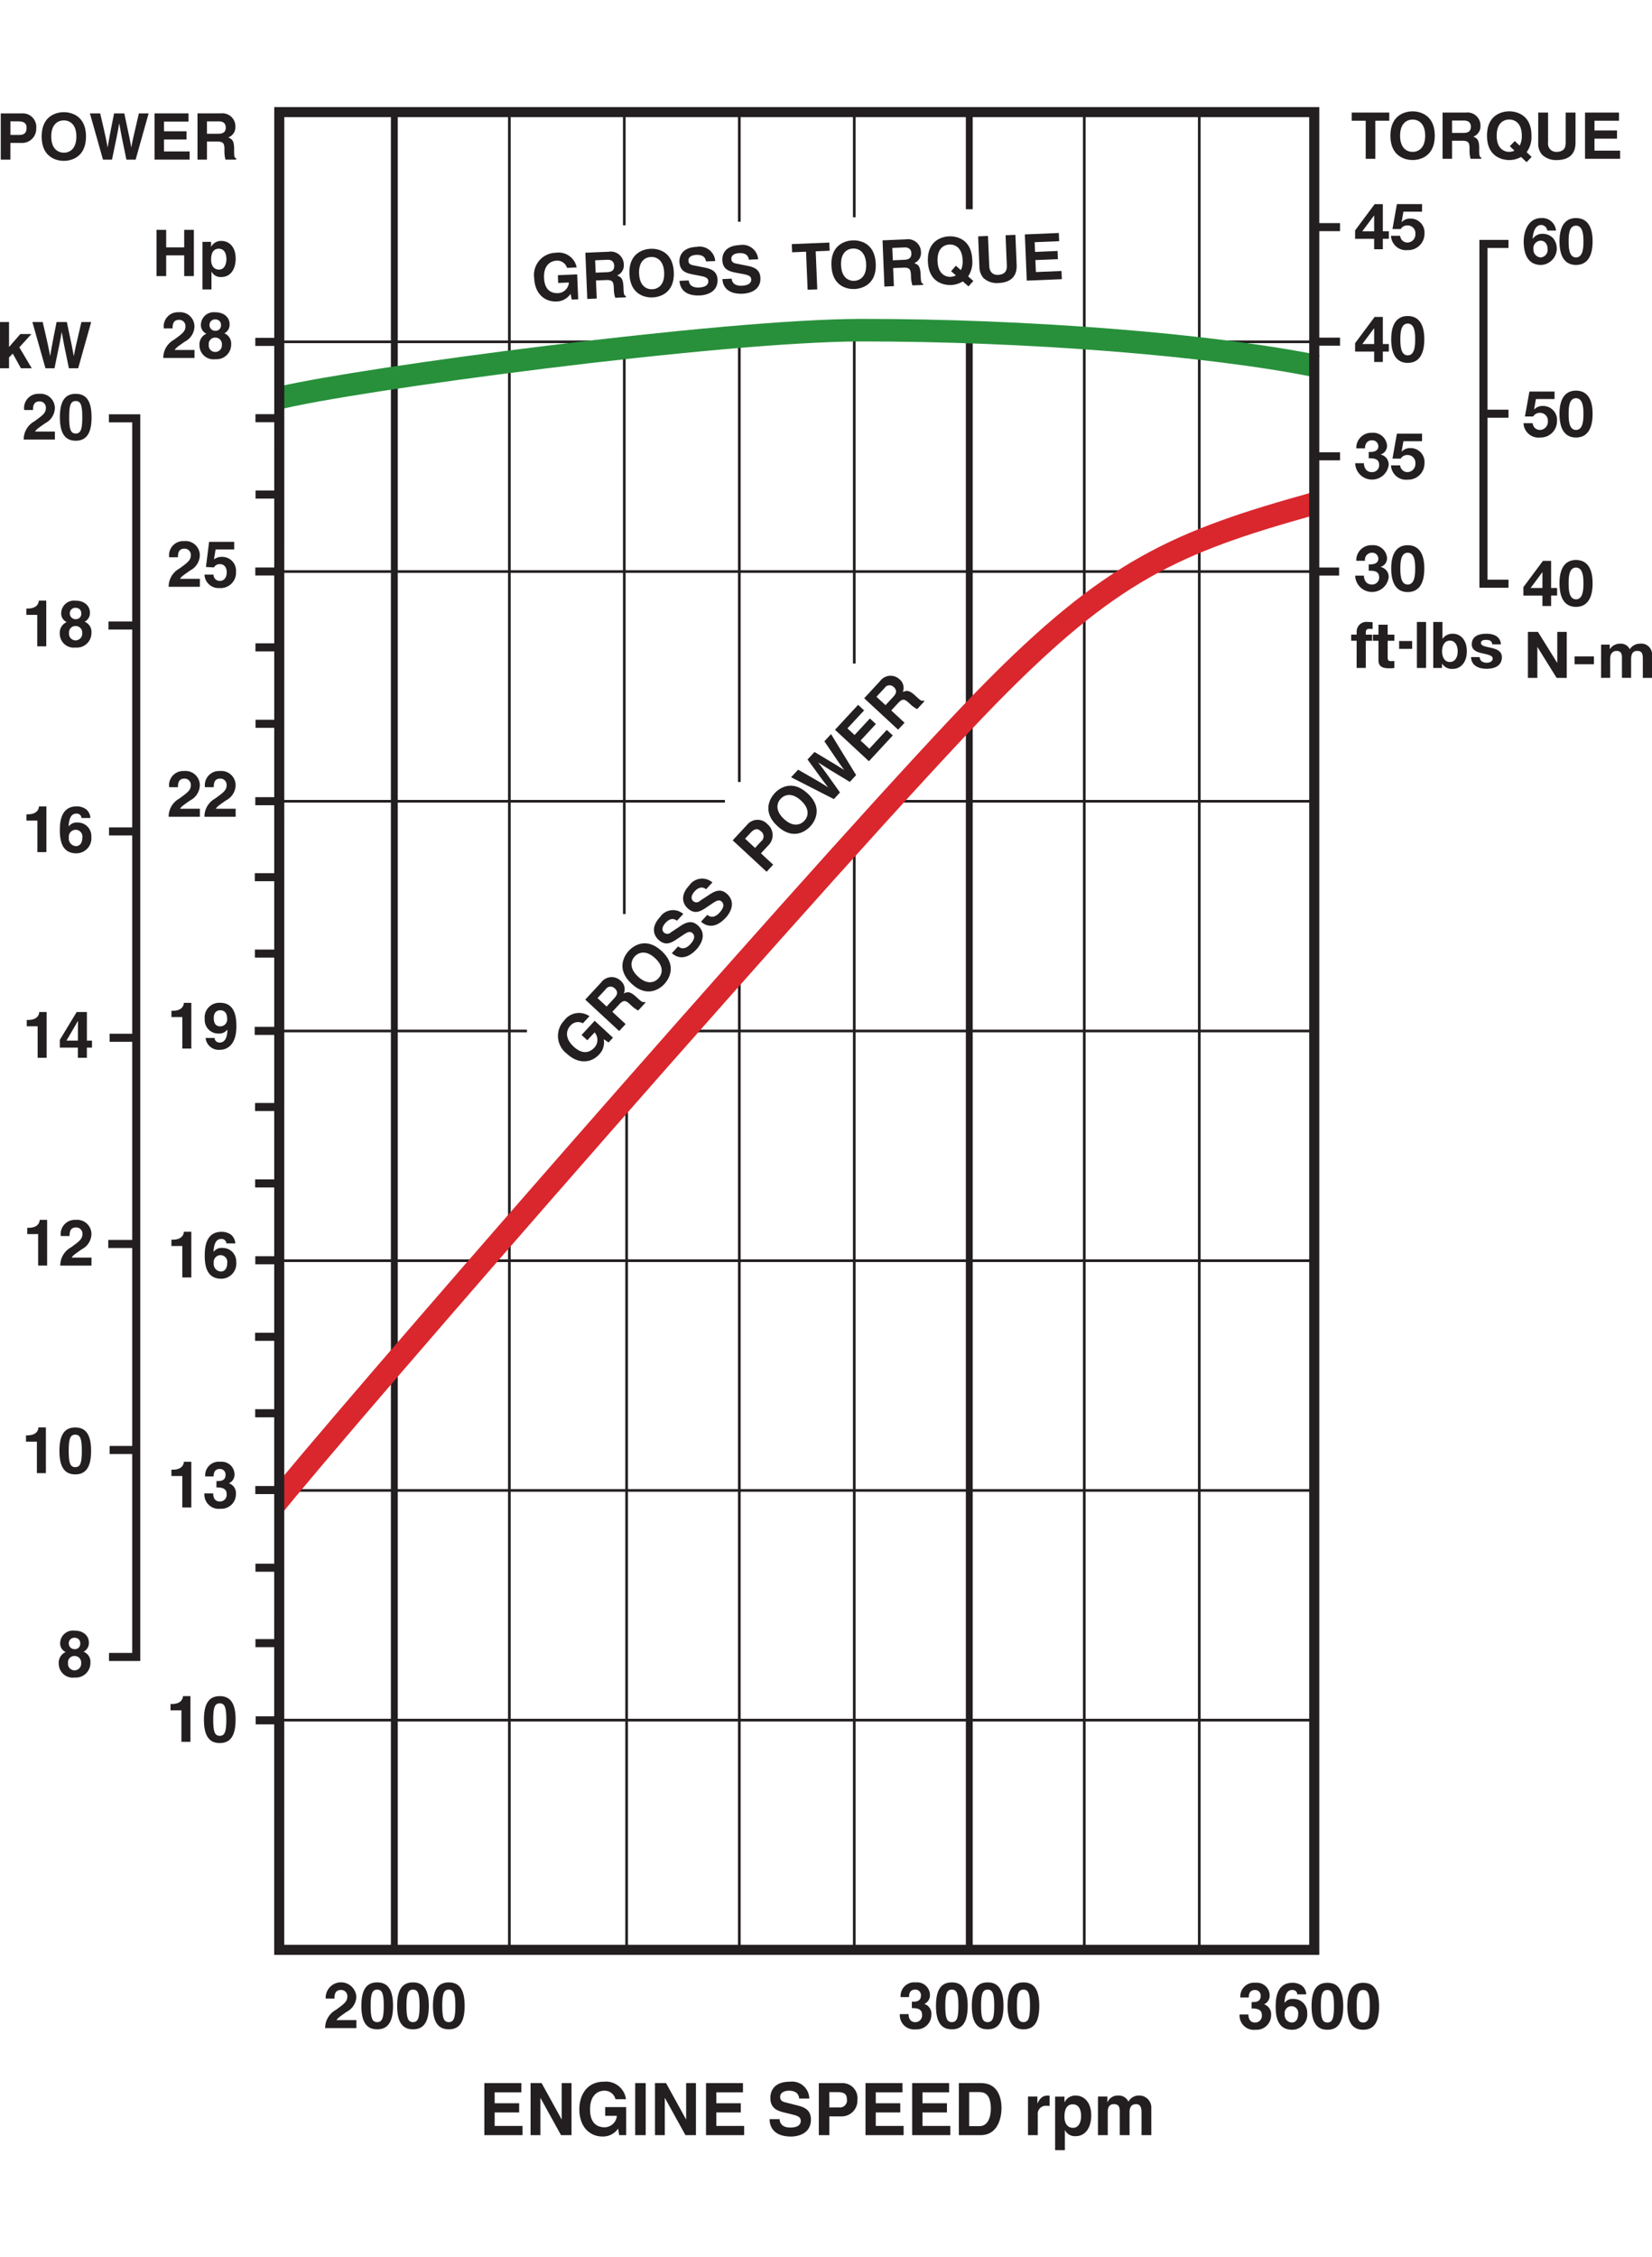 <svg xmlns="http://www.w3.org/2000/svg" viewBox="0 0 216 295"><g id="Isolation_Mode" data-name="Isolation Mode"><path d="M36.507,255H171.838v-.349H36.507Zm-.139-30.019H172.245v-.351H36.368Zm0-30.021H171.725v-.348H36.368Zm.143-30.025H61.793v-.349H36.511Zm27.564,0H171.633v-.349H64.075ZM36.511,134.915H68.9v-.35H36.511Zm52.816,0h82.509v-.35H89.327ZM36.844,104.892h57.94v-.35H36.844Zm79.669,0h55.165v-.35H116.513Zm-80-30.023H172.148v-.348H36.514Zm0-30.023H80.955V44.5H36.514Zm103.731,0h31.593V44.5H140.245ZM36.516,14.825h135.32v-.348H36.516Z" fill="#231f20"/><path d="M1.358,20.863H.1V14.819h2.76a1.767,1.767,0,0,1,1.878,1.936A1.85,1.85,0,0,1,2.8,18.682H1.358Zm1.169-3.227c.945,0,.945-.672.945-.939,0-.589-.329-.837-1.111-.837h-1v1.776Z" fill="#231f20"/><path d="M8.345,14.659c.8,0,2.9.344,2.9,3.179s-2.1,3.186-2.9,3.186-2.9-.346-2.9-3.186,2.106-3.179,2.9-3.179m0,5.3c.682,0,1.642-.421,1.642-2.116s-.96-2.111-1.642-2.111S6.7,16.148,6.7,17.838s.958,2.116,1.641,2.116" fill="#231f20"/><path d="M11.755,14.818H13.1c.775,3.309.849,3.732.96,4.42h.018c.108-.634.2-1.246.84-4.42h1.338c.708,3.318.767,3.637.9,4.42h.018c.1-.574.2-1.095.984-4.42h1.277l-1.7,6.043H16.528c-.623-2.961-.733-3.552-.935-4.712h-.016c-.184,1.16-.286,1.6-.933,4.712h-1.18Z" fill="#231f20"/><polygon points="20.208 14.817 20.208 20.861 24.794 20.861 24.794 19.793 21.444 19.793 21.444 18.228 24.392 18.228 24.392 17.158 21.444 17.158 21.444 15.888 24.65 15.888 24.65 14.817 20.208 14.817" fill="#231f20"/><path d="M25.822,14.817h3.057a1.7,1.7,0,0,1,1.9,1.711,1.439,1.439,0,0,1-.933,1.437c.5.22.767.405.767,1.535,0,.884,0,1.1.269,1.2v.16h-1.4a4.075,4.075,0,0,1-.135-1.221c0-.825-.049-1.144-.985-1.144h-1.3v2.365H25.822Zm2.72,2.662c.656,0,.976-.227.976-.825,0-.319-.144-.793-.884-.793H27.06v1.618Z" fill="#231f20"/><polygon points="63.331 272.243 63.331 279.044 68.32 279.044 68.32 277.841 64.678 277.841 64.678 276.078 67.879 276.078 67.879 274.875 64.678 274.875 64.678 273.446 68.165 273.446 68.165 272.243 63.331 272.243" fill="#231f20"/><polygon points="73.444 272.243 73.444 276.978 73.428 276.978 70.818 272.243 69.372 272.243 69.372 279.044 70.654 279.044 70.654 274.194 70.672 274.194 73.352 279.044 74.726 279.044 74.726 272.243 73.444 272.243" fill="#231f20"/><path d="M79.127,275.377h2.745v3.667h-.915l-.137-.852a2.4,2.4,0,0,1-2.051,1.03c-1.582,0-3.019-1.174-3.019-3.562,0-1.854,1-3.606,3.211-3.6a2.633,2.633,0,0,1,2.884,2.291H80.474a1.459,1.459,0,0,0-1.439-1.115c-.98,0-1.887.7-1.887,2.444,0,1.855.983,2.338,1.914,2.338a1.638,1.638,0,0,0,1.594-1.5H79.127Z" fill="#231f20"/><rect x="83.052" y="272.245" width="1.374" height="6.799" fill="#231f20"/><polygon points="89.714 272.243 89.714 276.978 89.696 276.978 87.088 272.243 85.641 272.243 85.641 279.044 86.922 279.044 86.922 274.194 86.942 274.194 89.622 279.044 90.994 279.044 90.994 272.243 89.714 272.243" fill="#231f20"/><polygon points="92.312 272.243 92.312 279.044 97.299 279.044 97.299 277.841 93.657 277.841 93.657 276.078 96.858 276.078 96.858 274.875 93.657 274.875 93.657 273.446 97.142 273.446 97.142 272.243 92.312 272.243" fill="#231f20"/><path d="M101.936,276.95c.009.378.193,1.1,1.392,1.1.649,0,1.371-.162,1.371-.882,0-.533-.49-.672-1.187-.845l-.7-.169c-1.061-.256-2.086-.5-2.086-2,0-.758.391-2.091,2.525-2.091a2.259,2.259,0,0,1,2.563,2.2h-1.318c-.038-.3-.148-1.025-1.346-1.025-.522,0-1.145.2-1.145.816,0,.529.421.643.7.711l1.6.407c.9.227,1.722.6,1.722,1.825,0,2.048-2.014,2.23-2.592,2.23-2.4,0-2.81-1.434-2.81-2.275Z" fill="#231f20"/><path d="M108.434,279.045h-1.372v-6.8h3a1.959,1.959,0,0,1,2.044,2.18,2.058,2.058,0,0,1-2.095,2.168h-1.576Zm1.272-3.629a.914.914,0,0,0,1.025-1.061c0-.663-.355-.935-1.207-.935h-1.09v2Z" fill="#231f20"/><polygon points="113.164 272.243 113.164 279.044 118.15 279.044 118.15 277.841 114.51 277.841 114.51 276.078 117.712 276.078 117.712 274.875 114.51 274.875 114.51 273.446 117.997 273.446 117.997 272.243 113.164 272.243" fill="#231f20"/><polygon points="119.268 272.243 119.268 279.044 124.255 279.044 124.255 277.841 120.613 277.841 120.613 276.078 123.814 276.078 123.814 274.875 120.613 274.875 120.613 273.446 124.098 273.446 124.098 272.243 119.268 272.243" fill="#231f20"/><path d="M125.373,272.241h2.9c2.212,0,2.673,1.952,2.673,3.242,0,1.457-.56,3.562-2.73,3.562h-2.844Zm1.347,5.628h1.333c1.115,0,1.5-1.165,1.5-2.282,0-2.008-.928-2.17-1.513-2.17H126.72Z" fill="#231f20"/><path d="M134.412,274h1.226v.873h.02c.263-.513.557-1,1.335-1a2.344,2.344,0,0,1,.248.016v1.344a2.453,2.453,0,0,0-.367-.018,1.057,1.057,0,0,0-1.182,1.2v2.626h-1.28Z" fill="#231f20"/><path d="M139.18,274.734h.018a1.546,1.546,0,0,1,1.456-.861c1.073,0,2.024.85,2.024,2.592,0,1.385-.607,2.712-2.053,2.712a1.427,1.427,0,0,1-1.374-.778h-.018v2.608h-1.277v-7h1.224Zm1.126,3.352c.825,0,1.05-.926,1.05-1.526,0-.8-.272-1.543-1.088-1.543-.877,0-1.088.816-1.088,1.621,0,.747.31,1.448,1.126,1.448" fill="#231f20"/><path d="M150.535,279.044h-1.281v-3.06c0-.749-.319-.994-.695-.994-.641,0-.868.434-.868,1.032v3.022h-1.283v-3.031c0-.427,0-1.023-.767-1.023-.6,0-.8.434-.8.983v3.071h-1.281V274h1.227v.742h.016a1.442,1.442,0,0,1,1.383-.872,1.383,1.383,0,0,1,1.355.8,1.514,1.514,0,0,1,1.3-.8,1.577,1.577,0,0,1,1.693,1.684Z" fill="#231f20"/><path d="M42.585,261.193a2.006,2.006,0,0,1,4.006-.227,2.285,2.285,0,0,1-1.245,1.945c-.791.557-1.2.825-1.34,1.1H46.6v1.044H42.515a2.692,2.692,0,0,1,1.392-2.375c1.077-.782,1.506-1.085,1.506-1.76a.807.807,0,0,0-.825-.85c-.827,0-.852.684-.856,1.12Z" fill="#231f20"/><path d="M49.319,259.081c1.4,0,2.071.966,2.071,3.064s-.666,3.071-2.071,3.071-2.071-.973-2.071-3.071.666-3.064,2.071-3.064m0,5.193c.675,0,.859-.587.859-2.129s-.184-2.12-.859-2.12-.857.578-.857,2.12.183,2.129.857,2.129" fill="#231f20"/><path d="M54,259.081c1.405,0,2.071.966,2.071,3.064s-.666,3.071-2.071,3.071-2.071-.973-2.071-3.071.666-3.064,2.071-3.064m0,5.193c.675,0,.859-.587.859-2.129s-.184-2.12-.859-2.12-.856.578-.856,2.12.184,2.129.856,2.129" fill="#231f20"/><path d="M58.68,259.081c1.405,0,2.071.966,2.071,3.064s-.666,3.071-2.071,3.071-2.071-.973-2.071-3.071.666-3.064,2.071-3.064m0,5.193c.675,0,.859-.587.859-2.129s-.184-2.12-.859-2.12-.857.578-.857,2.12.185,2.129.857,2.129" fill="#231f20"/><path d="M119.228,261.6h.184c.351,0,1-.032,1-.81a.718.718,0,0,0-.748-.766c-.81,0-.81.766-.81.98h-1.095a1.78,1.78,0,0,1,1.981-1.92,1.675,1.675,0,0,1,1.853,1.666,1.227,1.227,0,0,1-.718,1.135v.018a1.332,1.332,0,0,1,.9,1.387,1.9,1.9,0,0,1-2.037,1.929,1.864,1.864,0,0,1-2.082-1.994h1.156l-.009.007c0,.321.083,1.045.874,1.045a.878.878,0,0,0,.884-.987c0-.816-.791-.85-1.335-.85Z" fill="#231f20"/><path d="M124.454,259.081c1.405,0,2.073.966,2.073,3.064s-.668,3.071-2.073,3.071-2.073-.973-2.073-3.071.668-3.064,2.073-3.064m0,5.193c.674,0,.859-.587.859-2.129s-.185-2.12-.859-2.12-.859.578-.859,2.12.187,2.129.859,2.129" fill="#231f20"/><path d="M129.134,259.081c1.408,0,2.073.966,2.073,3.064s-.665,3.071-2.073,3.071-2.07-.973-2.07-3.071.665-3.064,2.07-3.064m0,5.193c.675,0,.861-.587.861-2.129s-.186-2.12-.861-2.12-.856.578-.856,2.12.182,2.129.856,2.129" fill="#231f20"/><path d="M133.816,259.081c1.4,0,2.071.966,2.071,3.064s-.668,3.071-2.071,3.071-2.075-.973-2.075-3.071.668-3.064,2.075-3.064m0,5.193c.673,0,.857-.587.857-2.129s-.184-2.12-.857-2.12-.858.578-.858,2.12.184,2.129.858,2.129" fill="#231f20"/><path d="M163.65,261.651h.184c.353,0,1-.031,1-.809a.721.721,0,0,0-.751-.767c-.807,0-.807.767-.807.978h-1.095a1.781,1.781,0,0,1,1.981-1.92,1.675,1.675,0,0,1,1.85,1.668,1.231,1.231,0,0,1-.715,1.136v.018a1.336,1.336,0,0,1,.9,1.387,1.9,1.9,0,0,1-2.035,1.929,1.864,1.864,0,0,1-2.082-1.994h1.151l0,.007c0,.321.083,1.045.874,1.045a.878.878,0,0,0,.882-.987c0-.816-.79-.85-1.336-.85Z" fill="#231f20"/><path d="M169.625,260.649a.608.608,0,0,0-.688-.573c-.766,0-.942.877-.987,1.65l.018.018a1.257,1.257,0,0,1,1.122-.5,1.769,1.769,0,0,1,1.826,1.844,1.975,1.975,0,0,1-1.954,2.183c-1.812,0-2.165-1.518-2.165-3.008,0-1.138.151-3.132,2.223-3.132a2.1,2.1,0,0,1,1.221.386,1.617,1.617,0,0,1,.556,1.129Zm-.748,1.54a.9.9,0,0,0-.9,1.028.982.982,0,0,0,.933,1.11c.432,0,.828-.326.828-1.135a.879.879,0,0,0-.861-1" fill="#231f20"/><path d="M173.559,259.135c1.407,0,2.07.966,2.07,3.064s-.663,3.071-2.07,3.071-2.071-.976-2.071-3.071.663-3.064,2.071-3.064m0,5.193c.674,0,.861-.589.861-2.129s-.187-2.122-.861-2.122-.857.58-.857,2.122.185,2.129.857,2.129" fill="#231f20"/><path d="M178.238,259.135c1.407,0,2.075.966,2.075,3.064s-.668,3.071-2.075,3.071-2.071-.976-2.071-3.071.668-3.064,2.071-3.064m0,5.193c.676,0,.861-.589.861-2.129s-.185-2.122-.861-2.122-.857.58-.857,2.122.184,2.129.857,2.129" fill="#231f20"/><rect x="51.109" y="14.542" width="0.895" height="240.193" fill="#231f20"/><path d="M81.76,254.888h.348V142.8H81.76ZM96.49,255h.349V126.813H96.49Zm15.032,0h.348V109.3h-.348ZM81.454,119.454H81.8V46.215h-.348ZM96.49,102.2h.349V44.185H96.49Zm15.032-15.479h.348V43.482h-.348ZM81.454,29.448H81.8V14.805h-.348Zm30.068-1.05h.348V14.805h-.348Zm-45.1,226.587h.35V14.542h-.35ZM96.49,28.976h.349V14.542H96.49Z" fill="#231f20"/><path d="M126.286,255h.895V43.482h-.895Zm0-227.653h.895V14.805h-.895Z" fill="#231f20"/><path d="M141.594,255h.349V14.805h-.349Zm15.037,0h.348V14.544h-.348Z" fill="#231f20"/><polygon points="176.736 14.712 176.736 15.778 178.566 15.778 178.566 20.755 179.825 20.755 179.825 15.778 181.65 15.778 181.65 14.712 176.736 14.712" fill="#231f20"/><path d="M184.7,14.551c.8,0,2.9.347,2.9,3.182s-2.1,3.183-2.9,3.183-2.905-.346-2.905-3.183,2.1-3.182,2.905-3.182m0,5.3c.678,0,1.643-.422,1.643-2.115s-.965-2.111-1.643-2.111-1.639.418-1.639,2.111.955,2.115,1.639,2.115" fill="#231f20"/><path d="M188.617,14.71h3.055a1.7,1.7,0,0,1,1.9,1.711,1.44,1.44,0,0,1-.933,1.438c.5.219.767.4.767,1.531,0,.886,0,1.1.27,1.208v.155h-1.4a4,4,0,0,1-.132-1.219c0-.825-.052-1.142-.985-1.142h-1.3v2.361h-1.241Zm2.72,2.662c.655,0,.978-.228.978-.828,0-.317-.146-.789-.888-.789h-1.569v1.617Z" fill="#231f20"/><path d="M199.6,21.193l-.717-.681a3.158,3.158,0,0,1-1.549.405c-.8,0-2.907-.349-2.907-3.184s2.1-3.183,2.907-3.183,2.907.348,2.907,3.183a3.385,3.385,0,0,1-.632,2.156l.654.623Zm-1.54-2.761.636.6a2.633,2.633,0,0,0,.281-1.3c0-1.693-.96-2.113-1.643-2.113s-1.641.42-1.641,2.113.96,2.114,1.641,2.114a1.517,1.517,0,0,0,.683-.16l-.607-.576Z" fill="#231f20"/><path d="M206,18.643c0,1.59-.96,2.276-2.485,2.276a2.594,2.594,0,0,1-1.917-.736,2.178,2.178,0,0,1-.475-1.463V14.711h1.288v3.923a1.061,1.061,0,0,0,1.08,1.214c.865,0,1.223-.424,1.223-1.155V14.711H206Z" fill="#231f20"/><polygon points="207.243 14.712 207.243 20.753 211.829 20.753 211.829 19.687 208.479 19.687 208.479 18.12 211.424 18.12 211.424 17.05 208.479 17.05 208.479 15.778 211.683 15.778 211.683 14.712 207.243 14.712" fill="#231f20"/><path d="M36.438,198.332c8.534-10.8,75.471-87.643,93.691-106.243C146,75.873,154.086,72.282,171.885,67.316c.526-.149.27-3.134,0-3.058-18.539,5.137-27.327,8.881-43.865,25.767C110.926,107.485,51,176.14,36.426,193.687" fill="#d9272d"/><path d="M36.406,53.56c9.486-2.442,57.713-8.915,76.153-8.935,21.59-.018,45.448,1.864,59.369,4.685l.585-2.889c-14.095-2.855-38.189-4.764-59.959-4.743C94.4,41.7,47.56,47.934,36.384,50.531" fill="#28903b"/><path d="M72.942,35.965l2.524-.106.135,3.256-.841.036L74.6,38.4a2.224,2.224,0,0,1-1.844,1c-1.457.06-2.819-.929-2.909-3.049a2.9,2.9,0,0,1,2.819-3.316A2.4,2.4,0,0,1,75.4,34.953l-1.263.052a1.326,1.326,0,0,0-1.36-.938c-.9.039-1.709.7-1.642,2.244.068,1.648.983,2.037,1.844,2a1.492,1.492,0,0,0,1.407-1.387l-1.405.056Z" fill="#231f20"/><path d="M76.536,33.028l3.053-.128a1.7,1.7,0,0,1,1.972,1.628,1.44,1.44,0,0,1-.874,1.477c.508.2.782.373.829,1.5.036.886.047,1.1.319,1.194l.007.16-1.4.058a3.957,3.957,0,0,1-.184-1.214c-.036-.823-.1-1.144-1.035-1.1l-1.3.051.1,2.365-1.236.05Zm2.826,2.543c.657-.027.965-.267.942-.863-.013-.322-.175-.787-.915-.756l-1.573.066.067,1.616Z" fill="#231f20"/><path d="M85.067,32.512c.8-.034,2.918.223,3.035,3.06s-1.969,3.264-2.77,3.3-2.916-.227-3.035-3.059,1.972-3.267,2.77-3.3m.22,5.29c.682-.027,1.626-.488,1.554-2.178s-1.048-2.071-1.727-2.044-1.625.488-1.553,2.181,1.047,2.068,1.726,2.041" fill="#231f20"/><path d="M90.06,36.651c.022.335.218.969,1.319.924.6-.025,1.257-.2,1.23-.836-.02-.47-.481-.578-1.126-.7l-.652-.126c-.987-.188-1.936-.366-1.994-1.692-.027-.675.287-1.878,2.246-1.959a2.05,2.05,0,0,1,2.434,1.857l-1.207.048c-.047-.268-.175-.9-1.277-.857-.479.02-1.045.22-1.021.767.018.47.412.555.664.6l1.488.3c.834.169,1.605.475,1.653,1.558.071,1.819-1.772,2.055-2.3,2.078-2.206.092-2.638-1.162-2.667-1.911Z" fill="#231f20"/><path d="M95.67,36.419c.023.335.216.969,1.322.921.6-.024,1.255-.2,1.228-.836-.02-.468-.479-.575-1.124-.7l-.654-.121c-.987-.189-1.938-.369-1.995-1.693-.024-.677.288-1.877,2.249-1.958a2.046,2.046,0,0,1,2.434,1.855l-1.214.049c-.045-.27-.168-.9-1.27-.856-.481.018-1.045.218-1.023.764.02.472.412.558.666.607l1.486.3c.832.169,1.6.472,1.648,1.558.078,1.817-1.767,2.053-2.3,2.077-2.2.09-2.635-1.164-2.666-1.913Z" fill="#231f20"/><polygon points="106.859 37.815 105.598 37.867 105.391 32.896 103.568 32.973 103.523 31.902 108.435 31.7 108.48 32.768 106.653 32.844 106.859 37.815" fill="#231f20"/><path d="M111.472,31.413c.8-.034,2.918.225,3.037,3.06s-1.969,3.264-2.77,3.3-2.916-.227-3.033-3.06,1.968-3.267,2.766-3.3m.222,5.29c.682-.027,1.624-.486,1.554-2.179s-1.048-2.07-1.729-2.043-1.621.488-1.551,2.18,1.045,2.069,1.726,2.042" fill="#231f20"/><path d="M115.392,31.41l3.053-.128a1.7,1.7,0,0,1,1.972,1.63,1.442,1.442,0,0,1-.87,1.477c.5.2.78.371.825,1.5.036.885.047,1.1.322,1.193l.006.158-1.4.06a3.986,3.986,0,0,1-.186-1.214c-.036-.827-.1-1.144-1.035-1.106l-1.3.056.1,2.363-1.241.052Zm2.829,2.545c.658-.027.964-.267.942-.865-.014-.32-.176-.785-.916-.753l-1.576.065.07,1.616Z" fill="#231f20"/><path d="M126.63,37.43l-.742-.652a3.151,3.151,0,0,1-1.531.47c-.8.033-2.916-.225-3.033-3.06s1.969-3.267,2.767-3.3,2.916.223,3.033,3.06a3.39,3.39,0,0,1-.539,2.179l.681.593Zm-1.653-2.7.663.573A2.677,2.677,0,0,0,125.863,34c-.07-1.7-1.045-2.071-1.727-2.044s-1.621.49-1.551,2.181,1.045,2.071,1.727,2.041a1.534,1.534,0,0,0,.674-.186l-.629-.546Z" fill="#231f20"/><path d="M132.926,34.616c.069,1.589-.864,2.311-2.384,2.372a2.583,2.583,0,0,1-1.951-.65,2.217,2.217,0,0,1-.533-1.446l-.164-4,1.286-.056.164,3.921c.034.841.54,1.19,1.127,1.167.867-.038,1.2-.47,1.173-1.2l-.166-3.979,1.286-.054Z" fill="#231f20"/><polygon points="138.486 31.519 135.282 31.652 135.336 32.922 138.279 32.799 138.321 33.869 135.378 33.99 135.444 35.553 138.791 35.416 138.836 36.486 134.25 36.675 134 30.636 138.443 30.449 138.486 31.519" fill="#231f20"/><path d="M76.042,135.258l1.714-1.852,2.392,2.214-.571.619-.643-.425a2.229,2.229,0,0,1-.61,2.01c-.989,1.068-2.653,1.326-4.208-.115a2.9,2.9,0,0,1-.342-4.341,2.4,2.4,0,0,1,3.3-.56l-.859.924a1.329,1.329,0,0,0-1.625.3c-.612.658-.724,1.695.413,2.749,1.21,1.118,2.141.749,2.723.119a1.492,1.492,0,0,0,.02-1.976l-.955,1.03Z" fill="#231f20"/><path d="M76.519,130.641,78.6,128.4a1.7,1.7,0,0,1,2.545-.232,1.444,1.444,0,0,1,.422,1.662c.5-.216.814-.29,1.644.479.65.6.809.748,1.068.62l.115.108-.949,1.028a4.024,4.024,0,0,1-.987-.735c-.605-.558-.875-.738-1.509-.052l-.886.955L81.8,133.84l-.843.908Zm3.8-.187c.447-.481.5-.87.06-1.277a.764.764,0,0,0-1.184.11l-1.068,1.156,1.187,1.1Z" fill="#231f20"/><path d="M82.207,124.264c.546-.587,2.228-1.9,4.312.029s.9,3.707.36,4.3-2.228,1.9-4.308-.033-.908-3.708-.364-4.292m3.885,3.6c.465-.5.809-1.491-.432-2.639s-2.2-.733-2.668-.234-.807,1.493.436,2.641,2.2.731,2.664.232" fill="#231f20"/><path d="M88.668,123.682c.254.223.836.531,1.587-.274.407-.441.753-1.025.281-1.459-.344-.322-.747-.074-1.291.294l-.553.369c-.829.562-1.63,1.106-2.6.2-.5-.458-1.12-1.528.211-2.967a2.046,2.046,0,0,1,3.035-.4l-.823.885c-.22-.157-.76-.517-1.508.29-.326.353-.585.893-.185,1.266a.656.656,0,0,0,.9-.04l1.265-.837c.711-.465,1.473-.793,2.269-.056,1.331,1.234.193,2.7-.167,3.094-1.5,1.616-2.691,1.032-3.242.519Z" fill="#231f20"/><path d="M92.484,119.562c.252.222.836.535,1.585-.275.4-.44.753-1.025.283-1.459-.342-.319-.746-.074-1.293.3l-.553.368c-.829.567-1.63,1.107-2.605.2-.493-.459-1.12-1.531.211-2.97a2.052,2.052,0,0,1,3.037-.4l-.825.888c-.22-.157-.758-.519-1.508.29-.324.353-.585.89-.185,1.264a.658.658,0,0,0,.9-.041l1.271-.836c.708-.463,1.466-.794,2.264-.056,1.333,1.238.2,2.7-.167,3.093-1.5,1.619-2.689,1.032-3.239.524Z" fill="#231f20"/><path d="M101.092,113.005l-.859.926L95.8,109.826l1.88-2.026a1.762,1.762,0,0,1,2.693-.063,1.855,1.855,0,0,1,.106,2.725l-.985,1.061Zm-1.574-3.049a.819.819,0,0,0-.05-1.331c-.431-.4-.834-.328-1.367.25l-.679.733,1.3,1.207Z" fill="#231f20"/><path d="M101.285,103.663c.544-.587,2.228-1.895,4.31.031s.906,3.708.36,4.3-2.226,1.9-4.308-.032-.908-3.707-.362-4.294m3.885,3.6c.466-.5.807-1.49-.434-2.639s-2.2-.733-2.666-.234-.8,1.493.436,2.642,2.2.731,2.664.231" fill="#231f20"/><path d="M103.434,101.578l.917-.987c2.954,1.677,3.314,1.911,3.894,2.3l.011-.011c-.386-.51-.778-1-2.671-3.622l.911-.98c2.911,1.733,3.186,1.909,3.853,2.338l.014-.011c-.353-.461-.668-.888-2.574-3.723l.87-.942,3.278,5.357-.821.891c-2.6-1.556-3.107-1.878-4.1-2.521l-.014.014c.726.924.981,1.3,2.826,3.889l-.8.866Z" fill="#231f20"/><polygon points="112.983 92.842 110.802 95.195 111.735 96.059 113.739 93.898 114.523 94.624 112.522 96.785 113.669 97.851 115.946 95.391 116.731 96.119 113.61 99.487 109.177 95.375 112.199 92.115 112.983 92.842" fill="#231f20"/><path d="M112.994,91.257l2.076-2.244a1.705,1.705,0,0,1,2.547-.231,1.446,1.446,0,0,1,.423,1.661c.494-.213.813-.287,1.643.479.647.6.809.749,1.068.623l.117.106-.951,1.027a4.013,4.013,0,0,1-.987-.731c-.607-.562-.875-.742-1.509-.054l-.888.956,1.736,1.607-.841.909Zm3.8-.186c.447-.482.5-.873.06-1.28a.764.764,0,0,0-1.182.11L114.6,91.059l1.183,1.1Z" fill="#231f20"/><path d="M37.174,15.309H171.179V254.167H37.165Zm-1.315-1.315-.009,241.49H172.5V13.994Z" fill="#231f20"/><path d="M36.752,45.21H33.38V44.158h3.372Zm-.207,9.969H33.4V54.127h3.145Zm.009,9.985H33.411V64.111h3.143Zm.2,10.052H33.38V74.163h3.372Zm-.207,9.914H33.4V84.078h3.145Zm.009,9.989H33.411V94.067h3.143Zm.2,10.117H33.38v-1.052h3.372Zm-.344,9.931H33.317v-1.052h3.091Zm.009,9.989H33.326V124.1h3.091Zm.252,10.1H33.3v-1.052h3.37Zm-.124,9.946h-3.2v-1.052h3.2Zm.011,9.989h-3.2v-1.054h3.2Zm.2,10.039H33.38v-1.055h3.372Zm-.207,10.009h-3.2v-1.055h3.2Zm.011,9.989h-3.2v-1.055h3.2Zm.2,10.036H33.38v-1.054h3.372Zm-.2,10.151H33.4v-1.055h3.15ZM36.8,225.36H33.431v-1.054H36.8Z" fill="#231f20"/><path d="M22.411,192.075h.169c1.135,0,1.439-.587,1.464-1.034h.971v5.976h-1.18V192.9H22.411Z" fill="#231f20"/><path d="M28.305,193.558h.184c.353,0,1-.032,1-.81a.72.72,0,0,0-.749-.766c-.809,0-.809.766-.809.98h-1.1a1.779,1.779,0,0,1,1.979-1.92,1.675,1.675,0,0,1,1.854,1.666,1.225,1.225,0,0,1-.717,1.135v.018a1.337,1.337,0,0,1,.9,1.39,1.9,1.9,0,0,1-2.039,1.929,1.866,1.866,0,0,1-2.08-2h1.156l-.009.007c0,.321.083,1.045.874,1.045a.877.877,0,0,0,.884-.984c0-.817-.792-.853-1.338-.853Z" fill="#231f20"/><path d="M22.294,222.7h.169c1.135,0,1.439-.589,1.463-1.034H24.9v5.975h-1.18v-4.116H22.294Z" fill="#231f20"/><path d="M28.734,221.669c1.406,0,2.071.964,2.071,3.062s-.665,3.073-2.071,3.073-2.07-.975-2.07-3.073.665-3.062,2.07-3.062m0,5.191c.675,0,.859-.587.859-2.129s-.184-2.12-.859-2.12-.856.578-.856,2.12.182,2.129.856,2.129" fill="#231f20"/><path d="M22.411,162.015h.169c1.135,0,1.439-.589,1.464-1.036h.971v5.976h-1.18v-4.114H22.411Z" fill="#231f20"/><path d="M29.6,162.5a.615.615,0,0,0-.691-.576c-.766,0-.944.879-.987,1.651l.021.02a1.236,1.236,0,0,1,1.117-.5,1.77,1.77,0,0,1,1.828,1.843,1.974,1.974,0,0,1-1.956,2.181c-1.808,0-2.163-1.515-2.163-3.006,0-1.135.151-3.129,2.224-3.129a2.1,2.1,0,0,1,1.22.384,1.626,1.626,0,0,1,.556,1.131Zm-.751,1.538a.9.9,0,0,0-.9,1.029.984.984,0,0,0,.935,1.111c.43,0,.826-.328.826-1.138a.877.877,0,0,0-.859-1" fill="#231f20"/><path d="M22.414,132.1h.171c1.133,0,1.436-.592,1.461-1.037h.971v5.976h-1.18v-4.114H22.414Z" fill="#231f20"/><path d="M28.054,135.655v.007a.639.639,0,0,0,.691.591c.488,0,.978-.413.984-1.666l-.015-.018a1.3,1.3,0,0,1-1.138.506,1.767,1.767,0,0,1-1.808-1.87,1.917,1.917,0,0,1,2.035-2.147c2.071,0,2.105,2.23,2.105,3.075,0,2.314-1.1,3.065-2.17,3.065a1.717,1.717,0,0,1-1.855-1.543Zm.776-1.522a.89.89,0,0,0,.866-1c0-.681-.3-1.1-.9-1.1-.3,0-.847.15-.847,1.009,0,.9.436,1.095.883,1.095" fill="#231f20"/><path d="M22.12,102.879a1.854,1.854,0,0,1,1.951-2.113,1.869,1.869,0,0,1,2.057,1.886,2.294,2.294,0,0,1-1.247,1.945c-.792.555-1.2.823-1.338,1.1h2.59v1.045H22.05a2.7,2.7,0,0,1,1.392-2.376c1.077-.783,1.506-1.084,1.506-1.758a.808.808,0,0,0-.825-.852c-.825,0-.85.683-.857,1.121Z" fill="#231f20"/><path d="M26.8,102.879a1.853,1.853,0,0,1,1.951-2.113,1.869,1.869,0,0,1,2.057,1.886,2.294,2.294,0,0,1-1.247,1.945c-.792.555-1.2.823-1.34,1.1h2.592v1.045H26.731a2.7,2.7,0,0,1,1.392-2.376c1.077-.783,1.506-1.084,1.506-1.758a.808.808,0,0,0-.825-.852c-.827,0-.85.683-.857,1.121Z" fill="#231f20"/><path d="M22.12,72.83a1.854,1.854,0,0,1,1.951-2.113A1.869,1.869,0,0,1,26.128,72.6a2.3,2.3,0,0,1-1.247,1.945c-.792.555-1.2.823-1.338,1.1h2.59v1.045H22.05a2.7,2.7,0,0,1,1.392-2.376c1.077-.783,1.506-1.084,1.506-1.758a.808.808,0,0,0-.825-.853c-.825,0-.85.684-.857,1.122Z" fill="#231f20"/><path d="M27.978,73.108a1.64,1.64,0,0,1,1.072-.328,1.8,1.8,0,0,1,1.808,1.927,2.018,2.018,0,0,1-2.172,2.147A1.828,1.828,0,0,1,26.739,75.1H27.92a.8.8,0,0,0,.834.817c.564,0,.892-.479.892-1.122,0-.529-.254-1.066-.877-1.066a.837.837,0,0,0-.791.425L26.926,74.1l.414-3.285h3.282v.994H28.189Z" fill="#231f20"/><path d="M21.419,42.921a1.855,1.855,0,0,1,1.953-2.113,1.868,1.868,0,0,1,2.053,1.886,2.282,2.282,0,0,1-1.246,1.945c-.791.557-1.2.825-1.337,1.1h2.592v1.045H21.351a2.685,2.685,0,0,1,1.39-2.376c1.076-.783,1.506-1.086,1.506-1.761a.807.807,0,0,0-.825-.849c-.828,0-.852.683-.857,1.119Z" fill="#231f20"/><path d="M28.154,46.947a1.831,1.831,0,0,1-2.071-1.821,1.511,1.511,0,0,1,.909-1.513,1.212,1.212,0,0,1-.724-1.169,1.675,1.675,0,0,1,1.861-1.632c1.237,0,1.891.73,1.891,1.553a1.271,1.271,0,0,1-.688,1.2,1.427,1.427,0,0,1,.892,1.443,1.914,1.914,0,0,1-2.07,1.936m-.016-2.822a.83.83,0,0,0-.843.927.849.849,0,0,0,.868.951.869.869,0,0,0,.85-.942.854.854,0,0,0-.875-.936m.756-1.632a.691.691,0,0,0-.691-.742.716.716,0,0,0-.809.742.738.738,0,0,0,.769.74.69.69,0,0,0,.731-.74" fill="#231f20"/><polygon points="21.727 33.374 21.727 36.083 20.464 36.083 20.464 30.04 21.727 30.04 21.727 32.329 24.083 32.329 24.083 30.04 25.347 30.04 25.347 36.083 24.083 36.083 24.083 33.374 21.727 33.374" fill="#231f20"/><path d="M27.6,32.252h.015a1.429,1.429,0,0,1,1.34-.764c.985,0,1.86.757,1.86,2.309,0,1.225-.556,2.405-1.884,2.405a1.317,1.317,0,0,1-1.266-.69h-.014v2.316h-1.18V31.605H27.6Zm1.036,2.981c.755,0,.967-.823.967-1.353,0-.708-.252-1.374-1-1.374-.807,0-1,.726-1,1.439,0,.665.285,1.288,1.036,1.288" fill="#231f20"/><polygon points="18.342 217.078 14.252 217.078 14.252 216.024 17.289 216.024 17.289 190.029 14.333 190.029 14.333 188.975 17.289 188.975 17.289 163.102 14.155 163.102 14.155 162.048 17.289 162.048 17.289 136.153 14.333 136.153 14.333 135.1 17.289 135.1 17.289 109.185 14.257 109.185 14.257 108.133 17.289 108.133 17.289 55.196 14.239 55.196 14.239 54.143 18.342 54.143 18.342 217.078" fill="#231f20"/><path d="M3.4,187.589h.168c1.136,0,1.439-.589,1.464-1.037H6v5.978H4.823v-4.114H3.4Z" fill="#231f20"/><path d="M9.84,186.555c1.4,0,2.071.964,2.071,3.062s-.666,3.073-2.071,3.073-2.071-.976-2.071-3.073.666-3.062,2.071-3.062m0,5.191c.675,0,.859-.587.859-2.129s-.184-2.12-.859-2.12-.856.577-.856,2.12.182,2.129.856,2.129" fill="#231f20"/><path d="M9.752,219.24a1.828,1.828,0,0,1-2.07-1.819,1.512,1.512,0,0,1,.908-1.513,1.218,1.218,0,0,1-.724-1.171,1.678,1.678,0,0,1,1.862-1.632c1.236,0,1.893.73,1.893,1.556a1.278,1.278,0,0,1-.69,1.205,1.421,1.421,0,0,1,.892,1.438,1.915,1.915,0,0,1-2.071,1.936m-.015-2.817a.827.827,0,0,0-.843.924.849.849,0,0,0,.867.951.869.869,0,0,0,.85-.942.851.851,0,0,0-.874-.933m.755-1.634a.69.69,0,0,0-.69-.742.715.715,0,0,0-.809.742.737.737,0,0,0,.768.739.69.69,0,0,0,.731-.739" fill="#231f20"/><path d="M3.562,160.464h.166c1.138,0,1.442-.589,1.466-1.036h.969V165.4H4.985v-4.117H3.562Z" fill="#231f20"/><path d="M7.95,161.54A1.855,1.855,0,0,1,9.9,159.426a1.871,1.871,0,0,1,2.057,1.889,2.287,2.287,0,0,1-1.247,1.942c-.792.558-1.2.825-1.338,1.1h2.59v1.046H7.88a2.689,2.689,0,0,1,1.392-2.377c1.077-.782,1.506-1.086,1.506-1.758a.808.808,0,0,0-.825-.852c-.827,0-.852.684-.857,1.12Z" fill="#231f20"/><path d="M3.5,133.3h.166c1.138,0,1.441-.589,1.466-1.036H6.1v5.976H4.92v-4.112H3.5Z" fill="#231f20"/><path d="M12.025,136.918h-.666v1.322H10.181v-1.322H7.823V135.9l2.2-3.638h1.34V136h.666ZM10.181,136c0-1.45.023-2.383.023-2.57H10.19L8.691,136Z" fill="#231f20"/><path d="M3.165,53.583A1.852,1.852,0,0,1,5.117,51.47a1.867,1.867,0,0,1,2.055,1.884A2.285,2.285,0,0,1,5.926,55.3c-.791.555-1.2.825-1.338,1.1h2.59v1.046H3.1a2.691,2.691,0,0,1,1.391-2.377C5.564,54.289,6,53.986,6,53.313a.81.81,0,0,0-.828-.852c-.825,0-.852.684-.856,1.122Z" fill="#231f20"/><path d="M9.9,51.471c1.405,0,2.073.965,2.073,3.062S11.3,57.6,9.9,57.6s-2.071-.973-2.071-3.071.666-3.062,2.071-3.062m0,5.191c.674,0,.859-.586.859-2.129s-.185-2.12-.859-2.12-.857.58-.857,2.12.185,2.129.857,2.129" fill="#231f20"/><path d="M3.447,79.531h.167c1.137,0,1.441-.589,1.465-1.037h.969V84.47H4.87V80.356H3.447Z" fill="#231f20"/><path d="M9.888,84.63a1.827,1.827,0,0,1-2.071-1.816A1.513,1.513,0,0,1,8.725,81.3,1.217,1.217,0,0,1,8,80.127,1.678,1.678,0,0,1,9.863,78.5c1.237,0,1.893.733,1.893,1.558a1.273,1.273,0,0,1-.69,1.2,1.422,1.422,0,0,1,.892,1.439,1.912,1.912,0,0,1-2.07,1.935m-.016-2.819a.83.83,0,0,0-.843.928.848.848,0,0,0,.868.949.867.867,0,0,0,.85-.94.853.853,0,0,0-.875-.937m.755-1.632a.69.69,0,0,0-.69-.74.714.714,0,0,0-.809.74.736.736,0,0,0,.769.739.689.689,0,0,0,.73-.739" fill="#231f20"/><path d="M3.463,106.423h.171c1.133,0,1.437-.586,1.461-1.034h.972v5.976H4.886v-4.117H3.463Z" fill="#231f20"/><path d="M10.652,106.906a.608.608,0,0,0-.69-.573c-.764,0-.942.874-.985,1.65l.018.015a1.251,1.251,0,0,1,1.12-.5,1.769,1.769,0,0,1,1.828,1.843,1.974,1.974,0,0,1-1.956,2.181c-1.808,0-2.163-1.513-2.163-3.006,0-1.138.151-3.132,2.223-3.132a2.079,2.079,0,0,1,1.221.389,1.614,1.614,0,0,1,.556,1.129Zm-.748,1.54a.9.9,0,0,0-.9,1.027.983.983,0,0,0,.935,1.109c.43,0,.825-.326.825-1.136a.875.875,0,0,0-.858-1" fill="#231f20"/><polygon points="0 42.087 0 48.13 1.18 48.13 1.18 46.716 1.668 46.21 2.738 48.13 4.15 48.13 2.527 45.39 4.11 43.654 2.662 43.654 1.18 45.351 1.18 42.087 0 42.087" fill="#231f20"/><path d="M4.235,42.086H5.581c.776,3.31.85,3.73.963,4.421h.015c.108-.634.2-1.248.841-4.421H8.74c.706,3.319.764,3.636.9,4.421h.018c.1-.574.2-1.095.985-4.421h1.279l-1.7,6.044H9.008c-.621-2.963-.733-3.552-.936-4.715H8.059c-.187,1.163-.288,1.6-.935,4.715H5.945Z" fill="#231f20"/><path d="M17.826,82.277H14.184V81.225h3.642ZM36.547,215.27H33.4v-1.055h3.147Z" fill="#231f20"/><rect x="171.903" y="59.109" width="3.305" height="1.052" fill="#231f20"/><rect x="171.903" y="44.125" width="3.305" height="1.052" fill="#231f20"/><rect x="171.903" y="29.158" width="3.305" height="1.052" fill="#231f20"/><rect x="171.786" y="74.17" width="3.303" height="1.052" fill="#231f20"/><path d="M178.961,59.062c.517.042,1.256-.059,1.256-.733a.784.784,0,0,0-.834-.783c-.6,0-.917.445-.908,1.053h-1.138a1.964,1.964,0,0,1,2.037-2.037,1.819,1.819,0,0,1,1.979,1.632,1.171,1.171,0,0,1-.825,1.2v.018a1.319,1.319,0,0,1,1.045,1.34,2.2,2.2,0,0,1-4.382-.212h1.138c.029.641.348,1.163,1.036,1.163a.909.909,0,0,0,.96-.927c0-.892-.784-.877-1.364-.877Z" fill="#231f20"/><path d="M185.932,57.665H183.5L183.264,59l.018.015a1.5,1.5,0,0,1,1.153-.454,1.823,1.823,0,0,1,1.816,2.006,2.126,2.126,0,0,1-2.187,2.12,1.966,1.966,0,0,1-2.19-1.868h1.2a.953.953,0,0,0,.969.883,1.065,1.065,0,0,0,1.019-1.135,1.014,1.014,0,0,0-1.019-1.1.991.991,0,0,0-.9.472h-1.077l.578-3.258h3.291Z" fill="#231f20"/><path d="M178.961,73.751c.517.043,1.256-.058,1.256-.73a.782.782,0,0,0-.834-.783.912.912,0,0,0-.908,1.05h-1.138a1.964,1.964,0,0,1,2.037-2.037,1.821,1.821,0,0,1,1.979,1.633,1.174,1.174,0,0,1-.825,1.2V74.1a1.322,1.322,0,0,1,1.045,1.34,2.2,2.2,0,0,1-4.382-.209h1.138c.029.641.348,1.16,1.036,1.16a.908.908,0,0,0,.96-.926c0-.89-.784-.874-1.364-.874Z" fill="#231f20"/><path d="M184.056,71.254c1.18,0,2.174.74,2.174,3.037,0,2.348-.994,3.087-2.174,3.087-1.163,0-2.156-.739-2.156-3.087,0-2.3.993-3.037,2.156-3.037m0,5.142c.978,0,.978-1.439.978-2.105,0-.616,0-2.054-.978-2.054-.96,0-.96,1.438-.96,2.054,0,.666,0,2.105.96,2.105" fill="#231f20"/><path d="M179.671,45.95H177.18v-1.1l2.556-3.431h1.07v3.541h.785v.987h-.785v1.362h-1.135Zm0-3.031h-.025l-1.524,2.044h1.549Z" fill="#231f20"/><path d="M184.056,41.3c1.18,0,2.174.74,2.174,3.037,0,2.35-.994,3.089-2.174,3.089-1.163,0-2.156-.739-2.156-3.089,0-2.3.993-3.037,2.156-3.037m0,5.142c.978,0,.978-1.437.978-2.105,0-.614,0-2.052-.978-2.052-.96,0-.96,1.438-.96,2.052,0,.668,0,2.105.96,2.105" fill="#231f20"/><path d="M179.671,31.211H177.18v-1.1l2.556-3.43h1.07v3.543h.785v.985h-.785v1.362h-1.135Zm0-3.031h-.025l-1.524,2.046h1.549Z" fill="#231f20"/><path d="M185.932,27.666H183.5L183.264,29l.018.018a1.5,1.5,0,0,1,1.153-.454,1.823,1.823,0,0,1,1.816,2,2.128,2.128,0,0,1-2.187,2.123,1.967,1.967,0,0,1-2.19-1.871h1.2a.953.953,0,0,0,.969.884,1.066,1.066,0,0,0,1.019-1.136,1.011,1.011,0,0,0-1.019-1.1.981.981,0,0,0-.9.472h-1.077l.578-3.26h3.291Z" fill="#231f20"/><polygon points="197.237 32.405 197.237 31.353 193.433 31.353 193.433 76.81 197.237 76.81 197.237 75.758 194.488 75.758 194.488 54.593 197.237 54.593 197.237 53.541 194.488 53.541 194.488 32.405 197.237 32.405" fill="#231f20"/><path d="M203.258,52.154h-2.435l-.234,1.338.014.018a1.506,1.506,0,0,1,1.158-.454,1.823,1.823,0,0,1,1.816,2,2.129,2.129,0,0,1-2.187,2.122,1.963,1.963,0,0,1-2.19-1.87h1.2a.945.945,0,0,0,.965.883,1.065,1.065,0,0,0,1.018-1.135,1.014,1.014,0,0,0-1.018-1.1.992.992,0,0,0-.9.475h-1.077l.583-3.26h3.291Z" fill="#231f20"/><path d="M206.06,51.051c1.178,0,2.174.74,2.174,3.038,0,2.349-1,3.091-2.174,3.091s-2.156-.742-2.156-3.091c0-2.3.993-3.038,2.156-3.038m0,5.142c.975,0,.975-1.437.975-2.1,0-.614,0-2.053-.975-2.053s-.96,1.439-.96,2.053c0,.667,0,2.1.96,2.1" fill="#231f20"/><path d="M201.674,77.834h-2.491v-1.1l2.556-3.431h1.071v3.541h.784v.987h-.784V79.2h-1.136Zm0-3.031h-.025l-1.524,2.044h1.549Z" fill="#231f20"/><path d="M206.06,73.186c1.178,0,2.174.74,2.174,3.038,0,2.349-1,3.089-2.174,3.089s-2.156-.74-2.156-3.089c0-2.3.993-3.038,2.156-3.038m0,5.142c.975,0,.975-1.437.975-2.1,0-.614,0-2.053-.975-2.053s-.96,1.439-.96,2.053c0,.667,0,2.1.96,2.1" fill="#231f20"/><path d="M202.311,30.133a.841.841,0,0,0-.787-.731c-.87,0-1.1,1.138-1.128,1.792l.018.018a1.488,1.488,0,0,1,1.324-.656,1.875,1.875,0,0,1,1.356.6,2.148,2.148,0,0,1-1.606,3.47c-1.785,0-2.263-1.559-2.263-3.049,0-1.439.643-3.08,2.315-3.08a1.806,1.806,0,0,1,1.911,1.632ZM200.5,32.552a1.014,1.014,0,0,0,.951,1.091.986.986,0,0,0,.9-1.075c0-.555-.283-1.111-.9-1.111a.972.972,0,0,0-.951,1.095" fill="#231f20"/><path d="M206.06,28.5c1.178,0,2.174.74,2.174,3.038,0,2.349-1,3.089-2.174,3.089s-2.156-.74-2.156-3.089c0-2.3.993-3.038,2.156-3.038m0,5.142c.975,0,.975-1.436.975-2.1,0-.614,0-2.053-.975-2.053s-.96,1.439-.96,2.053c0,.668,0,2.1.96,2.1" fill="#231f20"/><polygon points="199.776 82.584 201.089 82.584 203.598 86.618 203.614 86.618 203.614 82.584 204.851 82.584 204.851 88.594 203.529 88.594 201.029 84.572 201.011 84.572 201.011 88.594 199.776 88.594 199.776 82.584" fill="#231f20"/><rect x="205.878" y="85.787" width="2.532" height="1.023" fill="#231f20"/><path d="M209.347,84.243h1.129v.587h.016a1.572,1.572,0,0,1,1.331-.706,1.294,1.294,0,0,1,1.272.724,1.571,1.571,0,0,1,1.309-.724A1.409,1.409,0,0,1,216,85.68v2.913h-1.2V86.127c0-.58-.052-1.059-.731-1.059s-.8.556-.8,1.1v2.421h-1.2V86.156c0-.508.029-1.088-.724-1.088-.241,0-.814.151-.814,1v2.522h-1.192Z" fill="#231f20"/></g><g id="ft.lbs"><path d="M177.383,83.741h-.716v-.8h.716v-.336a1.278,1.278,0,0,1,1.455-1.321c.211,0,.43.025.632.034v.891a3.9,3.9,0,0,0-.439-.025c-.318,0-.452.134-.452.5v.259h.825v.8h-.825v3.552h-1.2Z" fill="#231f20"/><path d="M181.441,82.942h.875v.8h-.875V85.9c0,.405.1.507.5.507a1.867,1.867,0,0,0,.37-.034V87.3a4.544,4.544,0,0,1-.7.041c-.734,0-1.373-.169-1.373-1.035V83.742h-.723v-.8h.723v-1.3h1.2Z" fill="#231f20"/><rect x="185.262" y="81.284" width="1.198" height="6.012" fill="#231f20"/><path d="M189.573,83.725c-.707,0-1.019.664-1.019,1.4s.312,1.389,1.019,1.389,1.019-.664,1.019-1.389-.312-1.4-1.019-1.4M187.4,81.283H188.6v2.19h.018a1.6,1.6,0,0,1,1.371-.648c.869,0,1.8.7,1.8,2.289s-.935,2.3-1.8,2.3a1.509,1.509,0,0,1-1.43-.673h-.016V87.3H187.4Z" fill="#231f20"/><path d="M193.471,85.88c.009.521.446.732.919.732.343,0,.782-.134.782-.555,0-.363-.5-.488-1.355-.675-.691-.15-1.383-.4-1.383-1.162,0-1.109.962-1.4,1.9-1.4.95,0,1.825.321,1.919,1.389h-1.137c-.034-.463-.389-.588-.816-.588-.271,0-.664.05-.664.4,0,.43.673.489,1.352.65.7.159,1.383.412,1.383,1.219,0,1.146-.994,1.517-1.987,1.517-1.01,0-2-.38-2.047-1.533Z" fill="#231f20"/><rect x="182.937" y="83.774" width="1.704" height="1.028" fill="#231f20"/></g></svg>